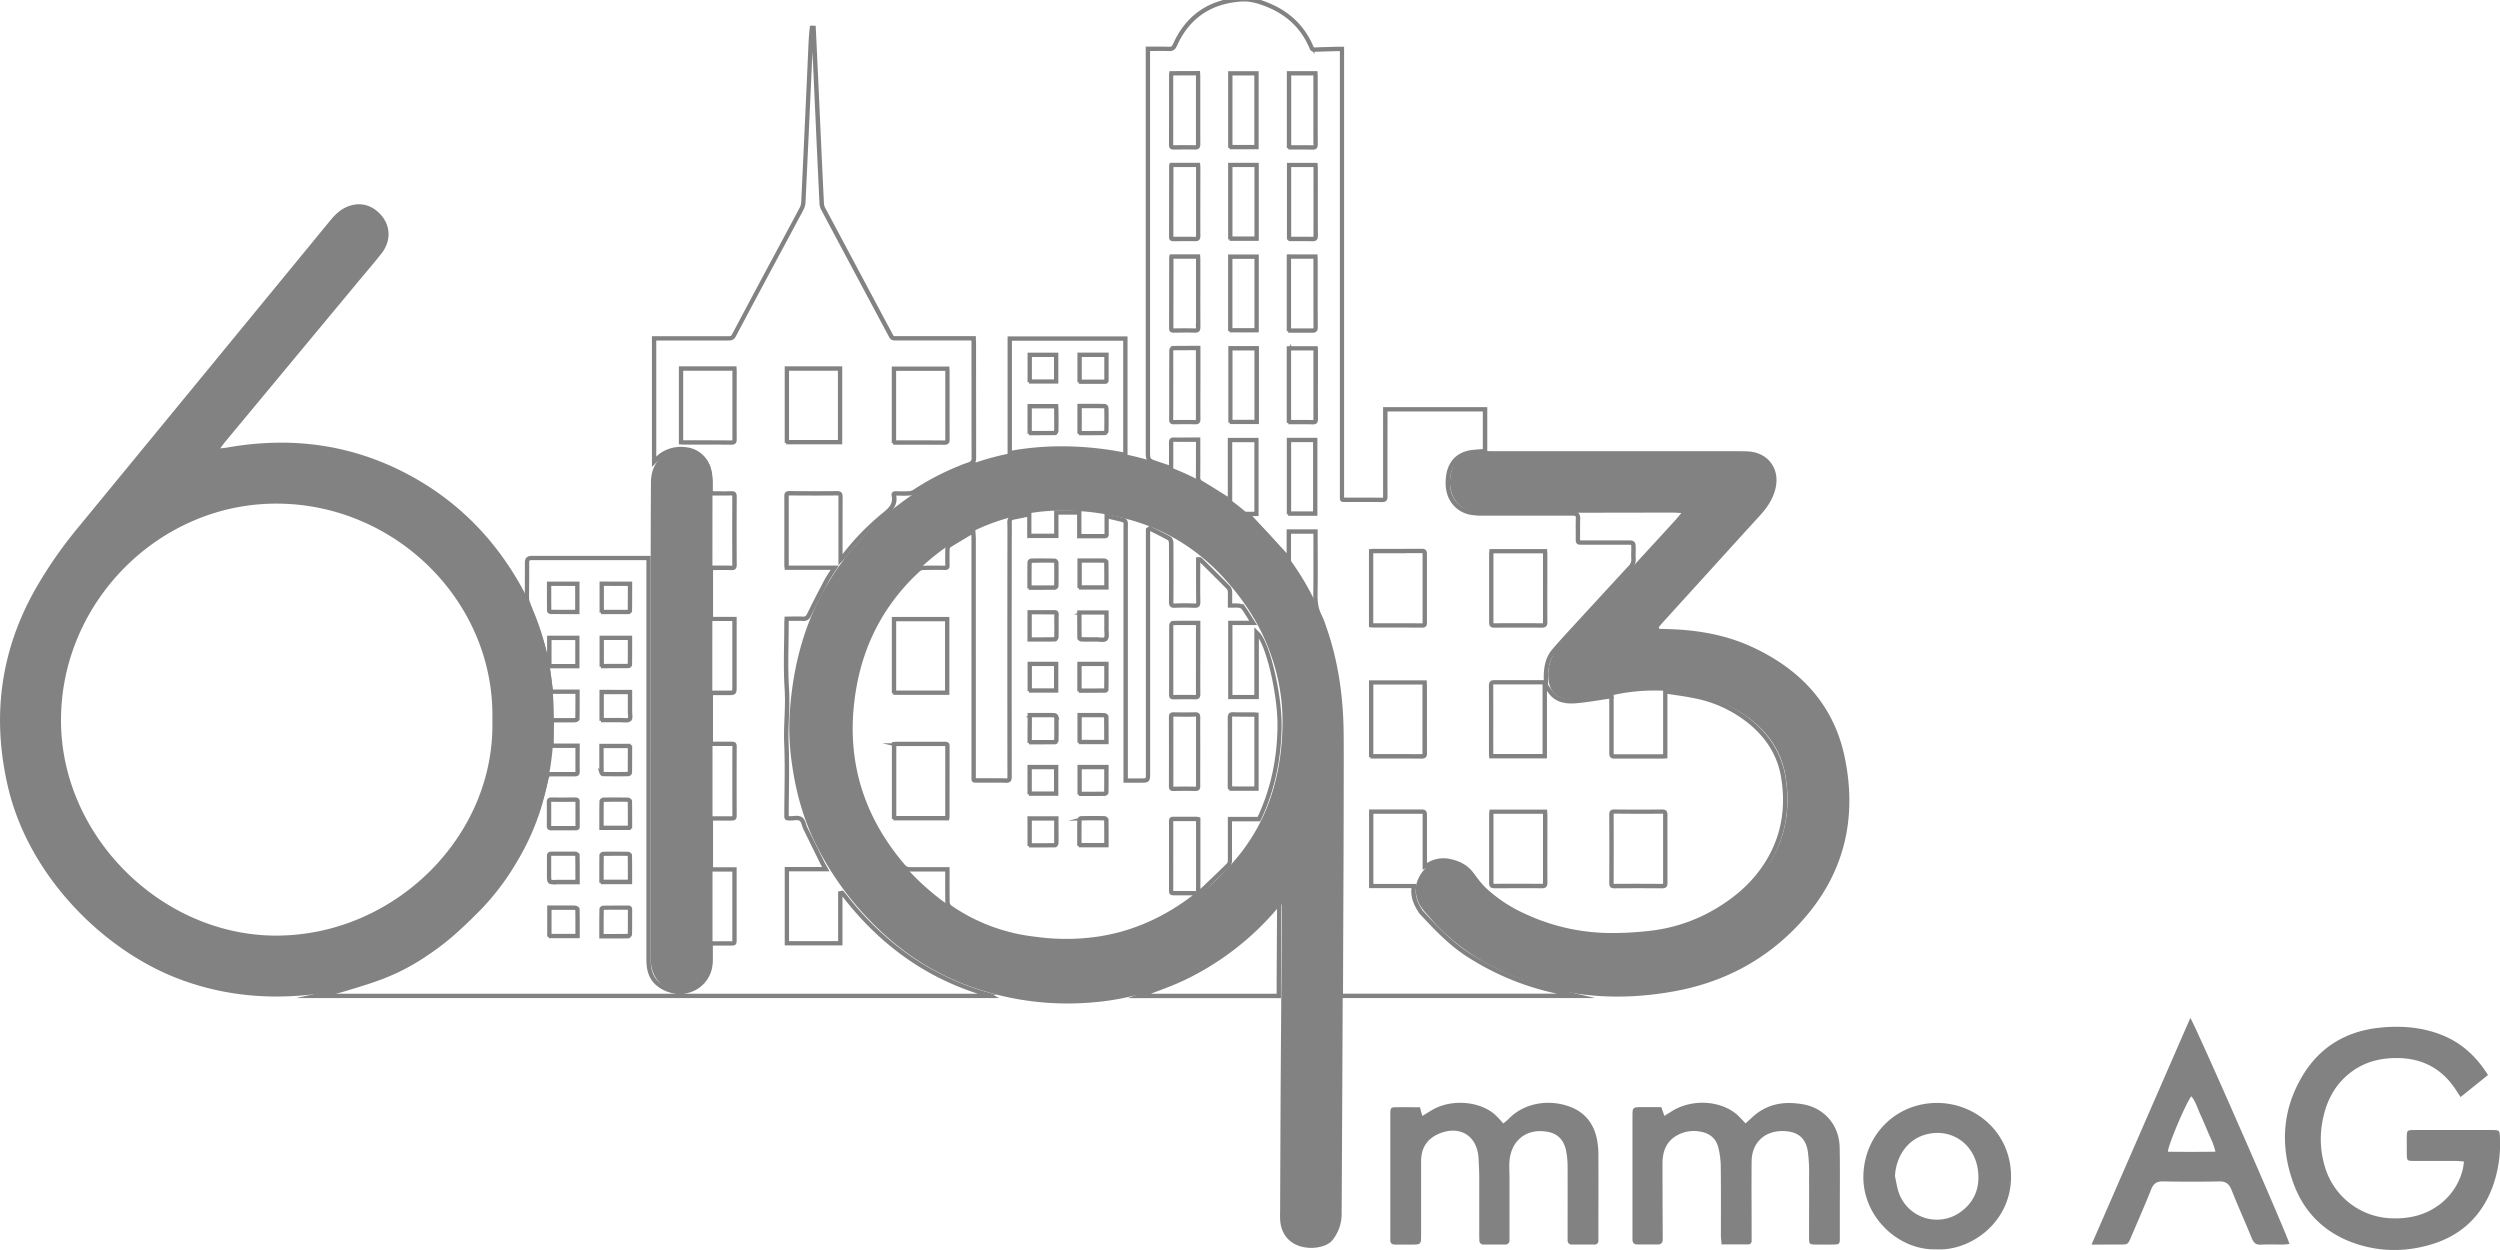 <svg id="Ebene_1" data-name="Ebene 1" xmlns="http://www.w3.org/2000/svg" viewBox="0 0 1731.5 865.72"><defs><style>.cls-1,.cls-2{fill:#828282;}.cls-2{stroke:#828282;stroke-miterlimit:10;stroke-width:2px;}</style></defs><title>Zeichenfläche 1</title><path class="cls-1" d="M886.48,626c-1.33,1.36-2.7,2.67-4,4.09-23.49,26.29-51.86,45.23-85.4,56.2a180.7,180.7,0,0,1-42.53,8.14,198.63,198.63,0,0,1-82.48-11.15A176.42,176.42,0,0,1,614.48,649a211.64,211.64,0,0,1-46.84-59.28c-9.92-18.36-15.79-38.07-18.84-58.67a172.23,172.23,0,0,1-1.93-35.36c2.25-38.18,12.5-73.66,35.29-105,18.28-25.14,41.34-44.72,68.54-59.38a173.53,173.53,0,0,1,65.11-19.61,206.6,206.6,0,0,1,89.62,10.12c29.41,10.16,54.44,27.11,75.28,50.2a185.57,185.57,0,0,1,37.62,62.54,203.43,203.43,0,0,1,10.09,45.73c1.74,15.43,1.94,30.89,1.89,46.39-.12,43.49-.06,87-.22,130.47q-.35,92-.87,183.94a29,29,0,0,1-5.56,16.78c-2.75,4-7.12,5.42-11.6,6.14a26.82,26.82,0,0,1-8-.06c-10.35-1.47-16.93-8.82-17.44-19.32-.13-2.66,0-5.33,0-8q.15-40,.34-80,.39-62,.89-124c0-2.08-.13-4.15-.21-6.22ZM740,651.48c11.22-.4,23.15-1.24,34.85-4.23,32.82-8.39,59.4-26.63,81-52.15,23.27-27.44,32.25-60.12,32.44-95.44a137.52,137.52,0,0,0-8.19-46.54c-6.73-19.13-17.42-35.88-30.81-51-15.78-17.82-34.7-31.06-57.13-39.08a168.72,168.72,0,0,0-47.84-9.23,141,141,0,0,0-49.79,6c-28.49,8.8-51.77,25.62-70.89,48.29-16.85,20-26.84,43.11-31.21,68.78-4.07,23.88-3.11,47.5,4.43,70.59,9.74,29.86,27.69,54.2,52.12,73.56C675.34,641.87,706,650.78,740,651.48Z"/><path class="cls-1" d="M152.5,310.55c2.24-.26,3.48-.34,4.69-.56,42.12-7.47,82.72-2.9,121.12,16.37,37.67,18.9,65.88,47.63,85.42,84.91,12.6,24.05,18.52,49.82,19.64,76.84,1,23.67-1.2,46.95-8.41,69.59-12.73,40-37.25,71.46-70.56,96.4a175,175,0,0,1-79.83,33.56c-34.88,5.23-69.09,2.64-102.23-10.27-51.63-20.12-102.87-71.27-117-133.16C-5.75,496,.35,450.26,25,407.15a300.72,300.72,0,0,1,29.1-41.79q87.11-106,174.19-212.11c3.21-3.91,6.57-7.48,11.26-9.66,8-3.7,16.09-2.52,22.56,3.48,8.39,7.76,9.38,19.1,2.19,28.38-4.69,6.05-9.75,11.82-14.65,17.72l-93.58,112.7C155,307.11,154.09,308.44,152.5,310.55ZM341,498.71c2-81.44-66.74-149.84-149.5-149.9-81.39-.06-149.06,68.06-149.25,149.68C42,578.73,111.45,647.87,191.13,648,273.26,648.05,343.14,579.06,341,498.71Z"/><path class="cls-1" d="M1149.29,435.54c2.6.07,5.2.13,7.8.22,19.31.72,38.13,4,55.8,12.05,33.43,15.28,56.94,39.66,64.67,76.28,9.27,43.95-.81,83.36-32,116.47-23.5,25-52.59,40-86.2,46.05-37.7,6.83-74.66,4.34-110.43-10.18-22.72-9.23-42.75-22.32-58.82-41.14-2.81-3.3-5.87-6.29-7.64-10.36-3.51-8-2-15.37,3.36-21.93s12.38-8.69,20.61-6.84a23.89,23.89,0,0,1,15.07,10c7,10.3,16.62,17.68,27.41,23.56,26.23,14.26,54.39,19.35,84,17.33,14.54-1,28.7-3.7,42.3-9.15a110,110,0,0,0,39.19-26.17c20-20.9,26.84-45.94,22.26-74.15-2.94-18.09-13.07-31.79-28-42.12-13.62-9.45-29-13.92-45.23-16.07a134,134,0,0,0-49.59,2.79,105.32,105.32,0,0,1-16.27,2.56,55.62,55.62,0,0,1-12.89-.54c-6.88-1.06-11.26-5.85-12.1-12.78a28.9,28.9,0,0,1,7.88-24.3c22.9-24.67,45.61-49.51,68.38-74.3q5.93-6.44,11.81-12.91c1.08-1.2,2.08-2.48,3.86-4.61-2.82-.13-4.7-.28-6.58-.28l-92.47.15h-39c-19.29-.29-25.44-16-20.69-30.47,2.47-7.56,8.46-11.42,16.24-12.11,4.46-.4,9-.08,13.48-.08h167c2.83,0,5.67,0,8.49.16,13.47.88,21.67,11.76,18.86,25-1.58,7.4-5.57,13.47-10.58,19q-19.2,21.06-38.34,42.17-14.46,15.9-28.9,31.82c-1.11,1.22-2.13,2.5-3.2,3.75Z"/><path class="cls-1" d="M493.48,498.5v164a34.22,34.22,0,0,1-.49,7c-2.23,10.69-11.51,17.47-22.76,16.8-10.88-.64-18.45-8.32-19.46-19.79-.16-1.82-.1-3.66-.1-5.49V392.14q0-29.24.18-58.47c.1-13.53,9.88-23.15,23.08-23,8.88.13,16.2,5.5,18.37,14.12a49.35,49.35,0,0,1,1.15,11.87q0,57.72-.1,115.44v46.48Z"/><path class="cls-1" d="M1723.19,744.56l-19,15.26c-1.23-1.89-2.21-3.37-3.17-4.86-10.37-16-25.26-22.89-44.12-22.1-10.09.43-19.38,3.1-27.59,9-12.53,9-18.7,21.72-21.09,36.62a65.72,65.72,0,0,0,1.86,29.14,49.81,49.81,0,0,0,46.92,36.2c11.49.32,22.17-2.07,31.64-8.83a43.66,43.66,0,0,0,17.08-25.08c.36-1.8.63-3.63.81-5.46-2.22-.16-4-.38-5.72-.39h-29c-4.62,0-4.8-.21-4.85-4.75,0-4.16-.07-8.33,0-12.49.07-3.7.39-4,4-4.16h55c5.18,0,5.32.28,5.51,5.29a87,87,0,0,1-5.38,34.81c-7.31,19-20.67,32.07-40,38.42-17.71,5.8-35.79,6.22-53.55.5-21-6.77-36.12-20.7-43.84-41.44-9.57-25.71-8.26-51.2,5.93-75,12.24-20.53,31-31.44,54.86-33.6,14.13-1.28,27.92-.18,41.24,5C1704.51,722,1714.91,731.41,1723.19,744.56Z"/><path class="cls-1" d="M983.45,766.89c.61,2.22,1,3.76,1.66,6,2.29-1.39,4.22-2.54,6.12-3.72,13-8.08,33-6.89,44.1,2.73a83.86,83.86,0,0,1,5.85,6.22c1.51-1.28,2.8-2.22,3.9-3.34,11.74-12.1,30.57-13.63,44.51-7.31,9.12,4.13,14.39,11.65,16.4,21.35a55.3,55.3,0,0,1,1.06,10.89c.11,18.66,0,37.32,0,56v3.5a2.55,2.55,0,0,1-2.31,2.77h0a2.35,2.35,0,0,1-.53,0h-15.49c-2.09,0-3-1.2-3-3.19v-4c0-15.65.06-31.31,0-47a56.19,56.19,0,0,0-1.08-10.9c-1.39-6.71-5.1-11.42-12.24-12.89-14.89-3.06-26.31,5.86-27,21.31-.16,3.49.08,7,.08,10.5v43c0,2-1,3.16-3,3.17h-15a2.67,2.67,0,0,1-2.86-2.47h0a2,2,0,0,1,0-.35c-.07-1.32-.1-2.66-.1-4V815.64c0-4.49-.25-9-.49-13.47-.84-15.53-12.89-23-27.3-17-8.49,3.56-12.48,10.1-12.48,19.19v50.47c0,7.17,0,7.17-7,7.17h-11c-2.27,0-3.41-1-3.33-3.31v-88c.18-3.37.46-3.76,3.78-3.82C972.15,766.82,977.63,766.89,983.45,766.89Z"/><path class="cls-1" d="M1209,778.05c1.57-1.44,2.91-2.64,4.22-3.87,8.81-8.37,19.37-11.27,31.25-9.93a51.3,51.3,0,0,1,6.4,1c13.74,3.4,23,14.81,23.28,29.46.3,14,.11,28,.12,42v21c0,3.87-.42,4.2-4.37,4.27-4.17.07-8.34.06-12.5,0s-4.43-.34-4.44-4.68c0-14.33.06-28.65,0-43a108.66,108.66,0,0,0-.87-16.91c-1.79-11.22-9.42-14.14-18.16-14-12.4.2-20.63,8.55-20.75,20.93-.16,16.82,0,33.65,0,50.47v4.5a2.35,2.35,0,0,1-2.08,2.59h-.36c-6,0-11.92,0-18.37,0-.19-2.43-.47-4.35-.48-6.27,0-16,.1-32-.09-48a56.39,56.39,0,0,0-1.69-12.8c-1.55-6.21-5.8-9.79-12.2-11a23.72,23.72,0,0,0-15.53,2.1c-8.34,4.21-11,11.59-10.93,20.33q0,22.74.14,45.48v6.49c0,2.43-.93,3.75-3.52,3.72h-14c-2.25,0-3.38-1.1-3.42-3.35v-85c0-6.78,0-6.78,7-6.78h13l2.09,6.08c1.83-1.15,3.33-2.06,4.79-3,13.7-8.85,33.57-8,45.42,2C1204.9,773.7,1206.76,775.81,1209,778.05Z"/><path class="cls-1" d="M1448.59,862,1517,705.08c2.88,3.44,67.78,151.53,68.65,156.43a34.21,34.21,0,0,1-3.78.46c-5.33,0-10.67-.17-16,.08-3.44.16-5-1.3-6.25-4.35-4.58-11.26-9.6-22.34-14.1-33.63-1.66-4.17-3.91-5.91-8.52-5.82-13,.28-26,.24-39,0-4.34-.07-6.54,1.54-8.13,5.57-4.35,11-9.16,21.8-13.77,32.69-2.31,5.43-2.29,5.45-8,5.46Zm85.8-64.32c-1.15-5.43-3.44-9.48-5.2-13.7s-3.48-8.29-5.36-12.37-3.06-8.6-6.12-12.34c-3.71,4.62-16.15,33.93-16.2,38.4,10.7.16,21.4.13,32.88,0Z"/><path class="cls-1" d="M1341.16,865.29c-26.69.82-51.13-22.87-50.59-50.85.54-28.5,22.76-50.79,51.52-50.55,26.09.21,50.74,20.38,50.77,51C1392.89,846.93,1364.46,866.65,1341.16,865.29Zm-28.69-50.58c.93,4,1.43,8.2,2.88,12a27.93,27.93,0,0,0,36,16.23,27.54,27.54,0,0,0,5.41-2.75c11-7.29,15-18.09,13-30.81-3-18.41-20-28.93-37.54-23.13-11.68,3.87-19.12,15.19-19.76,28.46Z"/><g id="_7yniCv.tif" data-name=" 7yniCv.tif"><path class="cls-2" d="M861.65,0c5.82,0,11.52,1.91,17,4.19,13.7,5.74,23.6,15.33,29.34,29.08a2.33,2.33,0,0,0,2.21,1.62h.47c5.16-.19,10.32-.33,15.49-.48H929V342.27c0,4-.28,4.41,1.81,4.41h16.85c3.15,0,6.3,0,9.45.08,2.38,0,2.89-.76,2.88-3-.08-18.83,0-37.67,0-56.5V284H1028v28a98.8,98.8,0,0,0-9.87.86c-10.26,1.93-15,9.21-15.75,18.45-.57,6.55.49,12.73,5,17.94a19.37,19.37,0,0,0,11.73,6.37,43.5,43.5,0,0,0,6.84.53h63.35c2.35,0,3.22.52,3.12,3-.19,4.91,0,9.83-.08,14.75,0,1.85.6,2.4,2.41,2.4h32.75c3.32,0,3.33,0,3.33,3.44,0,2.42-.17,4.85,0,7.25a7,7,0,0,1-2.09,5.59q-6,6.53-12,13L1086.93,438c-3.81,4.15-7.62,8.31-11.24,12.63-3.94,4.71-5.22,10.43-5.47,16.43-.06,1.56,0,3.13,0,5h-35c-2.2,0-3,.47-3,2.86.1,15.58,0,31.17.06,46.75,0,.82.09,1.63.14,2.62h38v-48.9c1.77,2.29,3.19,4.85,5.26,6.68,3.64,3.2,8.1,4.16,12.62,4.16,1.13,0,2.26-.06,3.38-.16,7.74-.65,15.41-2.09,23.11-3.18h0a3.48,3.48,0,0,1,.79.09v38.61c0,2.13.55,2.82,2.66,2.82h33.14c.73,0,1.46-.08,2.47-.14V479.39c7,1.12,13.62,1.94,20.16,3.29a86.81,86.81,0,0,1,35.5,15.88c13.41,10.17,22.43,23.28,25.12,40,3.55,22-.13,42.74-12.78,61.5-8.59,12.75-20,22.45-33.11,30.21a114.32,114.32,0,0,1-46.53,15.47,223.07,223.07,0,0,1-25.58,1.47c-1.51,0-3,0-4.51-.05A142.53,142.53,0,0,1,1056.23,634a101.4,101.4,0,0,1-27.84-18.31c-3.46-3.27-6.26-7.26-9.17-11.06-3.8-5-9-7.36-14.87-8.68a20.63,20.63,0,0,0-14.43,2c-.72.38-1.46.7-2.61,1.25V564.31c0-2-.59-2.67-2.58-2.67H949.21v52.49h29.5c-1,6.37,1.11,11.63,4.3,16.6a8.5,8.5,0,0,0,.79,1.25c10.22,11,20.54,22,33.35,30.09a184,184,0,0,0,60.94,25.06c3,.64,6,1.4,9.08,2.1h-158c.18-59.58.55-119.16.45-178.74,0-26.19-3.45-52-12.33-76.86a49.21,49.21,0,0,0-2.62-6.74c-2.65-4.93-3.22-10.12-3.12-15.64.22-13.49.07-27,.07-40.5v-3.12h-19.5v18.06l-27-29.27h5.56V304.27h-19.3v41.54L849,344.34c-5.51-3.44-11-6.95-16.55-10.26a3.64,3.64,0,0,1-2.16-3.66c.11-7.75.05-15.5.05-23.25V304H823c-2.17,0-4.34.06-6.5.06-1.09,0-2.17,0-3.25-.06h-.36c-1.85,0-2.31.84-2.27,2.73.12,5.49,0,11,0,16.87l-9.09-3.07c-6-2-6-2-6-8.38V34.33c2.85,0,5.62-.06,8.35-.06,1.85,0,3.69,0,5.52.12h.51c2.3,0,3.38-.92,4.41-3.2C823.14,11.52,838.74,1.4,860,.05h1.65M812.77,102.59h.1c2.87,0,5.74-.07,8.61-.07q3.06,0,6.12.07h.28c2,0,2.49-.89,2.48-2.91-.08-15.65,0-31.31-.05-47,0-.8-.08-1.6-.13-2.49l-19.32.07c-.08.69-.17,1.09-.17,1.49q0,24.36-.05,48.71c0,1.65.64,2.12,2.13,2.12m79.5,0h9.6c2.37,0,4.72,0,7.07.08h.27c2,0,2.51-.79,2.49-2.85-.08-15.66,0-31.31-.05-47,0-.81-.07-1.61-.11-2.53H892.27v52.3m-40.66-.18h19.14V50.3H851.61v52.09m-38.83,63.67h.08c3.27,0,6.55-.06,9.82-.06,1.64,0,3.28,0,4.91.06h.27c2,0,2.53-.78,2.52-2.85-.08-15.73,0-31.45,0-47.18,0-.72-.1-1.44-.16-2.27H811a5.68,5.68,0,0,0-.27,1q0,24.72-.06,49.43c0,1.62.81,1.88,2.11,1.88m79.56-.06h9.31c2.38,0,4.75,0,7.13.08h.3c2,0,2.7-.62,2.7-2.89-.1-15.64,0-31.29-.06-46.94,0-.8-.08-1.6-.13-2.46H892.34V166m-40.74-.17h19.23V113.76H851.6v52.07m40.6,63.62H909c2,0,2.7-.6,2.7-2.87-.1-15.56-.05-31.12-.06-46.68,0-.88-.08-1.76-.12-2.7H892.2v52.21m-79.39,0c2.85,0,5.71-.08,8.56-.08,2,0,4,0,5.93.08h.36c2.08,0,2.78-.71,2.76-3-.11-15.59,0-31.17-.06-46.75,0-.8-.08-1.61-.13-2.49H811a5.82,5.82,0,0,0-.24,1q0,24.62-.06,49.24c0,1.57.66,2,2.11,2m38.77-.17h19.25v-52H851.58v52m-38.8,63.64H813c2.63-.05,5.27-.08,7.9-.08,2.28,0,4.57,0,6.85.08H828c1.92,0,2.45-.74,2.43-2.71-.1-9.66,0-19.33,0-29V240.52c-6.29,0-12.27,0-18.25.09-.48,0-1.34,1.31-1.34,2-.08,16,0,32-.09,48,0,1.69.54,2.27,2.14,2.27m38.85-.18h19.2v-52h-19.2v52m40.58.15h9.57c2.42,0,4.81,0,7.2.09h.26c2.07,0,2.49-.81,2.48-2.85-.08-15.56,0-31.12,0-46.68,0-.88-.08-1.77-.12-2.65H892.19v52.12m0,63.34h19.24v-52H892.24v52m79.93,24.91H951.41c-.72,0-1.44.09-2.27.15v52.18a11.39,11.39,0,0,0,1.29.17c11.58,0,23.15,0,34.72.06,2.19,0,2.14-1.22,2.14-2.74,0-15.73,0-31.47,0-47.2,0-2.06-.61-2.67-2.59-2.67H972.14M1035,433.73h.12q8.82-.06,17.63-.07,7.55,0,15.08.07c2.4,0,2.9-.81,2.88-3-.07-15.56,0-31.12,0-46.69,0-.89-.1-1.78-.16-2.77h-38c-.07.94-.18,1.68-.18,2.41v47.44c0,2.12.75,2.6,2.64,2.6m-85.84,90.65h17.77c5.86,0,11.67,0,17.5.07,2.34,0,2.93-.69,2.91-3-.09-15.58,0-31.15-.05-46.73,0-.8-.08-1.61-.12-2.51h-38v52.18m186.31,37.35q-8.67,0-17.32-.08c-1.92,0-2.61.47-2.6,2.49q.11,23.75,0,47.48c0,1.85.42,2.63,2.41,2.63h.08q8.31-.06,16.62-.06t16.62.06c2.18,0,2.61-.81,2.59-2.77V588c0-7.79-.07-15.66,0-23.49,0-2.09-.45-2.86-2.62-2.86h-.13q-7.85.08-15.68.08M1035,614.21h.08q9.17,0,18.33-.06,7.2,0,14.41.06c2.34,0,2.94-.72,2.93-3-.09-15.58,0-31.16,0-46.75,0-.88-.11-1.77-.16-2.74h-38c-.08.82-.21,1.54-.21,2.27v47.75c0,2.08.86,2.43,2.61,2.43M861.65-1c-.57,0-1.15,0-1.71.05-22.07,1.4-37.72,12.08-46.53,31.74-.92,2-1.7,2.61-3.5,2.61h-.46c-1.64-.08-3.41-.12-5.57-.12h-9.35V312.14c0,6.84.25,7.18,6.68,9.33l9.09,3.07,1.32.44v-7.23c0-3.81,0-7.4,0-11.05a2.37,2.37,0,0,1,.25-1.48,1.54,1.54,0,0,1,1-.23h.31c1,0,2.07.06,3.3.06h12.84v8.24c0,5.61,0,11.42-.06,17.13A4.65,4.65,0,0,0,832,335c4.09,2.44,8.22,5,12.22,7.55l4.26,2.67,2.44,1.48,1.52.91V305.27h17.34v50.17h-6.84l1.54,1.68,26.95,29.27,1.74,1.88V368.65h17.5v13.81c0,9.44.07,19.2-.09,28.79-.08,4.55.21,10.5,3.24,16.13a49.68,49.68,0,0,1,2.54,6.56c8.28,23.16,12.29,48.2,12.29,76.57.07,42.43-.1,85.56-.26,127.28q-.1,25.73-.19,51.46v1h167.91l-8.69-2c-1.22-.27-2.42-.56-3.62-.84-1.8-.43-3.65-.87-5.47-1.26a182.35,182.35,0,0,1-60.61-24.92c-12.93-8.17-23.66-19.71-33.12-29.89a8,8,0,0,1-.67-1.07h0c-3.69-5.76-5-10.66-4.15-15.9l.18-1.16H950.21V562.64h34.52c1.36,0,1.58.11,1.58,1.67v36.48l1.43-.69,1.09-.51c.6-.28,1.07-.5,1.56-.76a19.62,19.62,0,0,1,9.39-2.39,19.34,19.34,0,0,1,4.35.49c6.66,1.49,11.06,4.05,14.29,8.31.51.66,1,1.32,1.51,2a72.49,72.49,0,0,0,7.77,9.19,102.48,102.48,0,0,0,28.13,18.49,142.41,142.41,0,0,0,56.29,13.25c1.51,0,3,.05,4.54.05a225.12,225.12,0,0,0,25.69-1.48,116.12,116.12,0,0,0,46.93-15.6c14.41-8.53,25.34-18.51,33.43-30.51,12.3-18.25,16.66-39.18,12.94-62.22-2.59-16.09-11.17-29.77-25.51-40.64a88.15,88.15,0,0,0-35.91-16.06c-4.53-.94-9-1.61-13.8-2.32-2.08-.31-4.23-.63-6.39-1l-1.16-.18v45.12h0c-.54,0-1,.07-1.46.07h-33.13c-1.45,0-1.66-.11-1.66-1.82v-39.4l-.77-.18a4.21,4.21,0,0,0-1-.12h-.14c-2.37.34-4.77.71-7.1,1.07-5.22.81-10.62,1.66-15.95,2.1-1.19.11-2.26.16-3.3.16-5.06,0-9-1.28-12-3.91a23.43,23.43,0,0,1-3.49-4.27c-.52-.75-1.06-1.53-1.64-2.27l-1.33-1.72h1.31v-6c.29-6.87,2-11.9,5.24-15.83,3.7-4.41,7.69-8.76,11.21-12.59l29.86-32.42c4-4.29,8-8.66,12-13a8,8,0,0,0,2.37-6.37,41.29,41.29,0,0,1,0-4.72V379.7c0-4-.45-4.44-4.33-4.44h-32.76c-1.32,0-1.45-.13-1.45-1.4v-6.14c0-2.81,0-5.72.07-8.57a4.1,4.1,0,0,0-.83-3.08,4.41,4.41,0,0,0-3.29-1H1026a42.67,42.67,0,0,1-6.68-.52,18.42,18.42,0,0,1-11.14-6c-3.87-4.48-5.38-9.94-4.75-17.19.55-6.84,3.59-15.42,14.93-17.56,3.18-.43,6.47-.72,9.73-.84h1V283H958.93v60.72c0,.93-.09,1.48-.3,1.69a2.55,2.55,0,0,1-1.58.31c-2.72-.05-5.64-.07-9.45-.07H930.74a4.69,4.69,0,0,1-.75,0,13.24,13.24,0,0,1-.07-2.09V33.36h-3.79l-2.55.07c-4.25.13-8.65.25-13,.41h-.43a1.31,1.31,0,0,1-1.26-.92h0C903.15,19.13,893.1,9.17,879,3.27,874,1.16,868-1,861.65-1ZM811.73,51.27l17.51-.07c0,.52.07,1,.07,1.49v47c0,.89-.09,1.43-.3,1.63a1.82,1.82,0,0,1-1.18.27h-.24c-1.89,0-3.9-.07-6.16-.07-2.65,0-5.34,0-7.94.06h-.77c-1,0-1.13-.07-1.13-1.12,0-16.19,0-32.57,0-48.71v-.49Zm81.54,0h17.32c0,.53.06,1,.06,1.53v47a2.58,2.58,0,0,1-.28,1.59,1.89,1.89,0,0,1-1.21.25H909c-2.07-.06-4.33-.08-7.1-.08h-8.6V51.27Zm-40.66,0h17.14v50.09H852.61V51.27Zm-40.88,63.54v-.09H829.3c0,.45.08.87.08,1.27v47.19a2.63,2.63,0,0,1-.29,1.58,2,2,0,0,1-1.23.26h-.24c-1.48,0-3.09-.06-4.94-.06h-9.9c-1.11,0-1.11-.12-1.11-.88,0-16.38.06-33,.06-49.34Zm81.61-.08h17.31c0,.51.07,1,.07,1.46v46.95c0,1.81-.35,1.88-1.7,1.88h-.27c-2.09-.05-4.37-.08-7.16-.08h-8.31V114.76Zm-40.74,0h17.23v50.06H852.6V114.73Zm40.6,63.48h17.4c0,.58.07,1.13.07,1.67v13.34c0,10.93,0,22.23.06,33.35,0,1.79-.35,1.86-1.7,1.86H893.2V178.21Zm-81.43,0h17.52c0,.52.07,1,.07,1.49v46.76a2.62,2.62,0,0,1-.34,1.69,2.21,2.21,0,0,1-1.42.31h-.33c-1.81-.05-3.76-.08-6-.08-2.46,0-5,0-7.38.07H812.8c-1,0-1.1-.13-1.1-1,0-16.32.06-32.86.06-49.16v-.08Zm40.81.06h17.25v50H852.58v-50Zm-40.3,63.38c5.6-.09,11.18-.09,17-.09v29.32c0,6.34,0,12.89,0,19.34a2.32,2.32,0,0,1-.27,1.46,1.82,1.82,0,0,1-1.16.24h-.2c-2.19-.05-4.44-.08-6.88-.08s-5,0-7.92.08h-.15c-1,0-1.14,0-1.14-1.27.05-8.24.05-16.62.05-24.73V242.65a2.4,2.4,0,0,1,.55-1Zm40.35.09h17.2v50h-17.2Zm40.56,0H910.6c0,.57.07,1.11.07,1.65v46.69c0,.32,0,1.31-.28,1.59-.11.12-.41.25-1.2.25H909c-2.1-.06-4.4-.09-7.23-.09h-8.56V241.71Zm0,63.46h17.24v50H893.24v-50Zm78.93,76.91h12.56c1.37,0,1.59.11,1.59,1.67v47.3a3.8,3.8,0,0,1-.14,1.38c-.12.23-.68.26-1,.26-11.55-.06-23.31-.06-34.68-.06h-.33v-50.4c.44,0,.87-.07,1.27-.07h20.76Zm61.3.12h36.16c0,.62.09,1.2.09,1.77v46.69c0,.93-.09,1.46-.3,1.68a2.49,2.49,0,0,1-1.58.32c-4.78-.05-9.71-.07-15.08-.07s-11,0-17.64.07H1035c-1.41,0-1.64-.11-1.64-1.6v-47.4a7.59,7.59,0,0,1,.09-1.38h0ZM1045.79,473h23.58v50.23h-36.06v-.1c0-.55-.07-1-.07-1.52V474.87c0-1.68.19-1.85,2-1.85h10.59Zm-95.66.11h36c0,.52.06,1,.06,1.49v46.74a2.72,2.72,0,0,1-.3,1.68,2.65,2.65,0,0,1-1.61.31c-5,0-10.43-.07-17.5-.07H950.17V473.2Zm185.3,89.53c5.42,0,10.7,0,15.69-.08h.12c1.42,0,1.62.11,1.62,1.86,0,5.22,0,10.53,0,15.66v31.31c0,.83-.07,1.32-.26,1.5s-.45.27-1.33.27c-5.5,0-11.1-.06-16.62-.06s-11.11,0-16.63.06h0c-1.23,0-1.41-.1-1.41-1.63.07-15.74.07-31.72,0-47.48,0-.88.14-1.16.23-1.25a2.32,2.32,0,0,1,1.37-.24c6.18,0,11.85.08,17.32.08Zm-102,0h36.17v.14c0,.56.08,1.09.08,1.6v46.76a2.63,2.63,0,0,1-.32,1.67,2.58,2.58,0,0,1-1.61.32c-4.47,0-9.19-.06-14.41-.06-6.39,0-12.85,0-18.34.06h0c-1.46,0-1.61-.13-1.61-1.43V564a10.86,10.86,0,0,1,.1-1.27Z"/><path class="cls-2" d="M562.9,18.87q.57,11.73,1.12,23.46,1.17,25.33,2.3,50.67,1.09,23.84,2.24,47.67a9.76,9.76,0,0,0,1,4Q593.1,188.91,616.7,233c.82,1.53,1.81,1.82,3.36,1.82H673.7c.06,1.23.15,2.21.15,3.18q0,39.62.06,79.24c0,2.23-.76,3.16-2.8,3.89a179.43,179.43,0,0,0-38.08,19,7.74,7.74,0,0,1-3.69,1.07c-1.28.07-2.56.09-3.85.09-1.63,0-3.27,0-4.9-.09-1.41,0-2.4.34-2.06,1.93,1.22,5.8-1.85,9.14-6.09,12.56a170.66,170.66,0,0,0-28.06,28.73c-.38.49-.86.92-1.82,1.94v-3.25q0-19.5.05-39c0-2.3-.65-3-3-3q-7.62.09-15.22.08-8.76,0-17.53-.08c-1.85,0-2.66.4-2.65,2.48.07,15.91,0,31.83,0,47.74,0,.73.14,1.45.23,2.35h32.75c-2,3.1-3.89,5.78-5.42,8.68-4.09,7.71-8.09,15.48-11.94,23.32-.82,1.67-1.65,2.36-3.39,2.36h-.33c-1.27-.06-2.55-.08-3.83-.08-2.57,0-5.19.08-7.92.08-.06,1.23-.16,2.28-.16,3.33,0,15.25-.77,30.55.23,45.73.84,12.7-.86,25.25-.3,37.91.71,16.29.1,32.64.07,49,0,3.27,0,3.25,3.23,3.28,1.36,0,2.9-.24,4.27-.24a4.67,4.67,0,0,1,2.73.64c1.62,1.14,1.92,4.24,3,6.4q6,12.23,12,24.4c.44.88,1,1.72,1.71,3H544.5v52.29h38V619l.56-.12c.51.61,1.06,1.19,1.55,1.82,25.7,33.13,58.07,56.64,98.62,68.33l.44.22H223.21c4.47-1,9-1.76,13.41-3.07,9.29-2.79,18.64-5.52,27.71-8.93a148.24,148.24,0,0,0,30.65-16,181.1,181.1,0,0,0,17.19-12.88c7.08-6.15,13.88-12.66,20.42-19.37a171.38,171.38,0,0,0,24-31.69,169.87,169.87,0,0,0,16.78-36.65c2.24-7.15,4-14.47,5.66-21.79.41-1.8,1.05-2.16,2.57-2.16h16.45c1.81,0,2.52-.46,2.48-2.38-.1-6,0-12,0-18.35h-18V499.33H395.9a26.58,26.58,0,0,0,2.82-.1c.62-.05,1.67-.78,1.68-1.22.11-6.39.08-12.79.08-19.45H382.05c-.75-5.64-1.47-11-2.23-16.68h20.52v-20.6H379.91v18.13h-.42c-1.24-4.86-2.2-9.81-3.77-14.56-3-9.16-6.4-18.2-9.59-27.3a10.4,10.4,0,0,1-.71-3.35c0-8.16.18-16.33.1-24.49,0-2.28.77-2.76,2.88-2.76h80.29V664.61c0,6.77,1.48,13.06,6.91,17.38a24.45,24.45,0,0,0,10.12,4.85,26.52,26.52,0,0,0,5.18.51,21.4,21.4,0,0,0,21.7-21.1V666c.07-3.9,0-7.81,0-12.09h13.13c3.47,0,3.47,0,3.47-3.54V601.69H492.85V567.33H506.8c1.84,0,2.45-.49,2.45-2.38q-.11-24,0-48c0-1.75-.6-2.25-2.19-2.25H492.81V480.45h10.91c5.5,0,5.5,0,5.5-5.51V428.23H492.86v-34.4c2.68,0,5.36-.05,8.05-.05,1.86,0,3.72,0,5.58.1h.34c2,0,2.44-.8,2.43-2.84q-.13-23.51,0-47c0-2.09-.53-2.82-2.48-2.82h-.33c-1.49,0-3,.07-4.5.07-3,0-6.11-.07-9.34-.07,0-2.79.06-5.34,0-7.89-.13-5-.88-9.91-3.8-14.19a18.6,18.6,0,0,0-13.73-8.4,24.41,24.41,0,0,0-17.4,4.11,47.37,47.37,0,0,0-4.15,3.73V234.83h51.12c2,0,3.12-.46,4.1-2.31q16.66-31.46,33.52-62.79c4.48-8.37,9-16.71,13.42-25.11a11.29,11.29,0,0,0,1.21-4.48q2.57-54.18,5-108.35c.2-4.31.43-8.61,1-12.92M544.49,306.73h37.84v-52H544.49v52m-71,.21H490c5.5,0,11,0,16.5.07,2.27,0,2.76-.73,2.75-2.86-.09-15.58,0-31.15,0-46.73,0-.88-.09-1.76-.13-2.68H471.19V306.8c.87.05,1.6.14,2.33.14m145.13.06H637.2c5.61,0,11.18,0,16.75.07,2.24,0,2.79-.66,2.78-2.83-.09-15.66,0-31.32-.05-47,0-.8-.08-1.6-.12-2.38H618.65V307M416.26,424.34h19.13c.49,0,1.38-.8,1.38-1.23.09-6.38.07-12.77.07-19.28l-20.58-.05v20.56m-22.35,0h6.45V403.81H379.8c0,6.52,0,12.9.06,19.27,0,.43.9,1.2,1.38,1.21,4.21,0,8.41.06,12.67.06m22.35,37.47c6.5,0,12.82,0,19.13-.06a1.9,1.9,0,0,0,1.39-1.23c.09-6.38.06-12.77.06-19.28H416.26v20.57m-.05,37.42h13.48c1.12,0,2.41.14,3.6.14a4.66,4.66,0,0,0,3.06-.76c1.16-1,.47-4.2.49-6.42.05-4.46,0-8.92,0-13.42H416.19v20.46m20.62,16.9H416.07c0,6.46,0,12.77.07,19.07a2.06,2.06,0,0,0,1.45,1.4c3,0,5.89.08,8.84.08s5.9,0,8.85-.08a2.06,2.06,0,0,0,1.48-1.39c.1-6.3.07-12.6.07-19.08h0m-47.07,37.22q-4,0-7.9-.05c-1.66,0-2.17.63-2.15,2.21.06,5.49.05,11,0,16.46,0,1.42.38,2.12,2,2.12h17c1.42,0,1.89-.57,1.86-1.93-.09-2.84-.05-5.66-.05-8.49s-.07-5.49,0-8.23c.06-1.63-.59-2.14-2.11-2.14h-.09c-2.85,0-5.71.05-8.56.05m47.09,20.52c0-6.49,0-12.8-.08-19.1,0-.49-1.12-1.36-1.73-1.38q-4.31-.07-8.61-.07c-2.86,0-5.73,0-8.59.07-.59,0-1.66.92-1.67,1.43-.12,6.3-.08,12.6-.08,19h20.76m-51,37.63h14.7c0-6.69,0-13.07-.1-19.45,0-.44-1.39-1.19-2.14-1.2-2.23,0-4.45,0-6.68,0h-9.54c-1.75,0-2.34.58-2.3,2.3.08,4.16,0,8.31,0,12.47,0,6,0,6,6,6m30.29-.18h20.75c0-6.51,0-12.81-.08-19.1,0-.49-1.13-1.37-1.74-1.38-2.86,0-5.73-.08-8.6-.07s-5.74,0-8.6.07c-.58,0-1.65.77-1.65,1.2-.11,6.37-.08,12.75-.08,19.29m8.47,37.58c3.6,0,7.12,0,10.64-.09.56,0,1.56-1.15,1.57-1.78.13-5.65.05-11.31.09-17,0-1.3-.39-1.94-1.68-1.94H435c-5.74,0-11.47,0-17.21.08-.57,0-1.62.79-1.62,1.23-.13,6.41-.1,12.79-.1,19.49h8.49M380,648.78h20.52c0-6.51.05-12.83-.08-19.14,0-.5-1.26-1.38-2-1.41-1.52-.08-3.05-.1-4.58-.1H380v20.62m181.91-630c-.58,4.35-.81,8.63-1,13-1.61,36-3.29,72.4-5,108.35a10.21,10.21,0,0,1-1.1,4.08c-3.1,5.88-6.3,11.84-9.4,17.61l-4,7.48c-11.19,20.79-22.47,41.91-33.52,62.79-.74,1.4-1.43,1.78-3.22,1.78H452.53V321l1.71-1.73a47.44,47.44,0,0,1,4-3.63,23.18,23.18,0,0,1,13.3-4.16,23.62,23.62,0,0,1,3.36.24,17.55,17.55,0,0,1,13,7.95c3,4.44,3.54,9.64,3.64,13.68v8.86h10.34c1.73,0,3.17,0,4.54-.07h.29c1.2,0,1.48.07,1.48,1.82-.09,15.59-.09,31.4,0,47a2.71,2.71,0,0,1-.28,1.58,1.78,1.78,0,0,1-1.15.25h-.3c-1.66-.06-3.45-.1-5.62-.1h-9v36.4H508.2V474.8c0,2.16,0,3.72-.4,4.11s-1.95.4-4.1.4H491.81V515.7h15.25c1,0,1.19,0,1.19,1.25-.07,15.92-.07,32.08,0,48,0,1.28-.11,1.38-1.45,1.38H491.85v36.36H508.2v47.68a8.79,8.79,0,0,1-.15,2.4,8.58,8.58,0,0,1-2.32.14H491.6V666a20.42,20.42,0,0,1-20.47,20.37h-.23a27.07,27.07,0,0,1-5-.49,23.48,23.48,0,0,1-9.68-4.65c-4.46-3.55-6.54-8.82-6.54-16.6V386H368.4c-2.33,0-3.88.64-3.88,3.76.05,4.82,0,9.72,0,14.46,0,3.29-.06,6.69-.06,10a11.61,11.61,0,0,0,.78,3.72c1.08,3.09,2.22,6.26,3.32,9.32,2.11,5.86,4.28,11.92,6.25,17.92,1.06,3.22,1.86,6.6,2.63,9.88.36,1.51.73,3.08,1.12,4.62l.19.75H381V442.31h18.43v18.6h-20.7l.15,1.13.62,4.65c.54,4,1.07,7.95,1.61,12l.11.87h18.31v2.52c0,5.42,0,10.54-.08,15.71a1.88,1.88,0,0,1-.76.44c-.8.07-1.64.1-2.74.1H381.53V517h18v5.32c0,4.14,0,8.06,0,12,0,.82-.13,1.06-.2,1.13a2.2,2.2,0,0,1-1.28.23H381.6c-2.09,0-3.05.79-3.54,2.94-1.59,7-3.37,14.44-5.64,21.71a169.5,169.5,0,0,1-16.68,36.43,170.75,170.75,0,0,1-23.87,31.52c-6.86,7-13.71,13.53-20.36,19.31a183.56,183.56,0,0,1-17.08,12.8A148,148,0,0,1,264,676.32c-8.19,3.08-16.76,5.64-25.05,8.13l-2.59.77c-3,.9-6.17,1.55-9.22,2.18-1.35.28-2.75.57-4.12.87l-8.83,2H687.91l-3.79-1.89-.44-.22h-.17a183.33,183.33,0,0,1-54.58-26,202.83,202.83,0,0,1-43.53-42c-.32-.41-.65-.8-1-1.17-.2-.22-.4-.45-.59-.68l-.39-.46-.59.12-.56.12-.79.17v34.58h-36V602.48h27.34L572,601c-.31-.57-.59-1-.85-1.49s-.6-1-.84-1.48q-6-12.16-12-24.39a17.47,17.47,0,0,1-.9-2.41c-.55-1.69-1.11-3.44-2.42-4.37a5.84,5.84,0,0,0-3.31-.82c-.73,0-1.49.07-2.23.13s-1.41.11-2,.11h0a8.54,8.54,0,0,1-2.08-.14,10.24,10.24,0,0,1-.1-2.14c0-5,.07-10.07.14-15,.14-11.18.28-22.73-.21-34.07-.26-5.92,0-11.94.21-17.75A188.85,188.85,0,0,0,545.5,477c-.7-10.53-.53-21.33-.37-31.77.07-4.55.14-9.26.14-13.89a16.4,16.4,0,0,1,.09-2.07V429h7c1.44,0,2.64,0,3.78.08h.38c2.37,0,3.43-1.17,4.29-2.92,3.61-7.35,7.51-15,11.92-23.29,1.13-2.14,2.48-4.19,3.91-6.36l1.47-2.25,1-1.54h-33.7a10.26,10.26,0,0,1-.12-1.35V343.63c0-.85.15-1.14.24-1.23.25-.25,1.12-.25,1.41-.25,6.46.05,12.19.08,17.53.08s10.38,0,15.23-.08c1.77,0,2,.22,2,2,0,12.94,0,26.06,0,39v5.77l1.73-1.83.89-.93a12.92,12.92,0,0,0,1-1.09,169.82,169.82,0,0,1,27.9-28.56c4-3.24,7.82-7,6.44-13.55-.09-.41,0-.54,0-.54s.16-.18,1.1-.18c1.44,0,3.18.09,4.9.09,1.42,0,2.69,0,3.9-.09a8.81,8.81,0,0,0,4.15-1.21,178.56,178.56,0,0,1,37.91-18.92c2.49-.89,3.46-2.24,3.46-4.83,0-26.35-.06-53-.06-79.24a16.47,16.47,0,0,0-.09-2.08,7.71,7.71,0,0,0-.06-1.15l0-1H620.15c-1.32,0-1.89-.2-2.48-1.29-15.64-29.23-31.5-59-47.14-88.33a8.77,8.77,0,0,1-.88-3.56c-.77-15.86-1.52-31.9-2.24-47.69-.75-16.81-1.52-33.86-2.3-50.67q-.55-11.73-1.12-23.46l-2-.08Zm-16.42,237h35.84v50H545.49v-50Zm-73.3,0h36v.07c0,.56.07,1.09.07,1.61v46.74c0,.86-.09,1.37-.28,1.56s-.49.29-1.47.29c-4.75,0-9.84-.07-16.5-.07h-16.5a8.93,8.93,0,0,1-1.33-.07V255.75Zm147.46.11h36c0,.46.06.93.06,1.38v47c0,.83-.09,1.35-.28,1.53a2.38,2.38,0,0,1-1.5.29c-4.85-.05-10-.07-16.75-.07H619.65V255.86ZM417.26,423.34V404.78l18.58.05v2c0,5.55,0,10.79-.07,16.13a1.82,1.82,0,0,1-.45.38ZM380.8,404.81h18.56v18.54h-5.45c-4,0-8.3,0-12.59-.06a1.63,1.63,0,0,1-.46-.37C380.8,416.92,380.8,411,380.8,404.81Zm36.46,37.44h18.58v2.91c0,5.21,0,10.14-.06,15.16a.9.9,0,0,1-.52.44c-5.95.06-11.82.06-18,.06Zm-.07,37.53h18.65v12.41a16.09,16.09,0,0,0,.09,2.06c.09,1.2.23,3.21-.23,3.61a3.83,3.83,0,0,1-2.41.52,15.82,15.82,0,0,1-1.8-.07,15.74,15.74,0,0,0-1.8-.07H417.21V479.78Zm-.12,37.36h18.76v2.64c0,5.25,0,10.21-.07,15.26a1,1,0,0,1-.63.57c-2.89,0-5.81.08-8.7.08s-5.8,0-8.68-.08a1,1,0,0,1-.61-.58C417.07,529.12,417.07,523.28,417.07,517.14Zm-27.31,37.22c2.72,0,5.6,0,8.57-.05h.08a1.7,1.7,0,0,1,1,.19c.1.06.18.23.15.91v10.27c0,2.14,0,4.34.05,6.53,0,.61-.11.75-.12.77s-.15.13-.74.13h-17c-.85,0-1,0-1-1.12.06-6,.06-11.41,0-16.47,0-.74.12-1,.18-1a2.1,2.1,0,0,1,1-.19c2.52,0,5.18,0,7.9,0Zm28.12,0c2.85,0,5.72-.07,8.55-.07s5.74,0,8.59.07a2.12,2.12,0,0,1,.75.54c.08,5.93.08,11.78.08,17.94H417.09V570c0-4.94,0-10,.08-15a2,2,0,0,1,.71-.57Zm-32.07,56.11c-2.49,0-4.13,0-4.59-.46s-.46-2.08-.46-4.54V593c0-.75.11-1,.18-1.06s.33-.22,1.12-.22h9.53c2.1,0,4.37,0,6.66,0a2.72,2.72,0,0,1,1.16.49c.1,6,.1,11.91.1,18.16h-13.7Zm31.37-18.26a1.7,1.7,0,0,1,.68-.41c2.84,0,5.73-.07,8.57-.07s5.74,0,8.58.07a2,2,0,0,1,.76.54c.08,5.92.08,11.78.08,17.94H417.1v-2.46c0-5.37,0-10.45.08-15.62Zm0,37.35a1.77,1.77,0,0,1,.66-.42c5.71-.08,11.53-.08,17.17-.08h.18c.55,0,.68,0,.68.94v6.2c0,3.54,0,7.19-.08,10.78a2.11,2.11,0,0,1-.68.8c-3.75.08-7.42.09-10.53.09h-7.49V645.7c0-5.56,0-10.8.1-16.13Zm-36.18-.4h12.86c1.82,0,3.21,0,4.53.1a2.26,2.26,0,0,1,1.05.6c.1,4.87.09,9.65.08,14.71v3.24H381Z"/><path class="cls-2" d="M885.35,627.44c0,.71.14,1.41.13,2.11q-.13,25-.29,50v9.71H791.71c9.47-3.76,19.21-7,28.37-11.39a192.61,192.61,0,0,0,64.12-49.62,1.53,1.53,0,0,1,1.15-.8m1-1.14-1.13.15a2.5,2.5,0,0,0-1.84,1.22A190.43,190.43,0,0,1,819.65,677c-6.26,3-12.92,5.51-19.36,7.93-2.94,1.11-6,2.25-8.95,3.43l-4.86,1.93h99.71V679.55q.16-25,.29-50a9.39,9.39,0,0,0-.07-1.19c0-.33-.06-.63-.06-.93V626.3Z"/><path class="cls-2" d="M747,355.41v16.44h17.93c1.54,0,2-.54,2-2-.07-3.74,0-7.48,0-11.81,4,1,7.76,1.84,11.47,2.83.35.09.64.87.72,1.37a14,14,0,0,1,0,2.24V541.12h10.07c6.41,0,6.41,0,6.41-6.38V367.08l.72-.52c4.43,2.24,8.9,4.39,13.23,6.8.7.39,1.07,1.94,1.07,3,.07,13.5.1,27,0,40.49,0,2.24.49,3.12,2.63,3.12h.37q3.33-.15,6.66-.15t6.84.15h.48c2.08,0,2.83-.67,2.78-3.14-.19-8.83-.07-17.67-.07-26.5V387.9H831c6.56,6.5,13.13,13,19.6,19.56a4.33,4.33,0,0,1,.8,2.74c.1,3.15,0,6.3,0,9.69,1.42,0,2.74-.05,4-.05a20.71,20.71,0,0,1,2.74.12,4.3,4.3,0,0,1,2.78,1.46c2,2.88,3.85,5.93,6.1,9.49h-15.4v52.33h19.27v-44c7,7.16,15.15,41.93,14.9,63.79-.25,22.25-4.58,43.64-14.1,63.75H851.41v29a4.55,4.55,0,0,1-.92,2.93c-6.29,6.18-12.7,12.25-19.08,18.34a4,4,0,0,1-1,.4V567a9.17,9.17,0,0,0-1.64-.33h-16c-1.41,0-2.13.31-2.13,1.93q.06,24.24,0,48.49c0,1.57.63,2,2.09,2h16.19c-1.13.92-1.78,1.46-2.46,2C806.86,636,785.07,646,760.61,649.67a153.19,153.19,0,0,1-43.56.11A128,128,0,0,1,658.35,628a4,4,0,0,1-1.59-2.93c-.14-6.83-.08-13.66-.08-20.5v-3H630.13a5.42,5.42,0,0,1-4.34-2.17c-27.85-32.63-40.07-70.08-35.15-112.93,2.85-24.87,10.76-47.82,25.29-68.35a143.34,143.34,0,0,1,20.67-23.34,4.29,4.29,0,0,1,2.6-1c2.67,0,5.33-.08,8-.08,2.41,0,4.83,0,7.24.08,1.78,0,2.32-.56,2.27-2.29-.1-3.58-.08-7.16,0-10.74a3.22,3.22,0,0,1,.83-2.39c5.11-3.21,10.32-6.26,16.05-9.69.12,1.86.25,3,.25,4.08V537.24c0,3.54-.18,3.82,2,3.82h12.49c2.76,0,5.51,0,8.26.11h.33c2.32,0,2.83-.87,2.83-3.25q-.11-80.37,0-160.73c0-5.17.1-10.34,0-15.5-.06-1.84.66-2.49,2.28-2.79,3.33-.63,6.65-1.35,10.41-2.13v14.88H732.1v-16.2H747m.24,51.92h19.58c0-6.2,0-12.26-.08-18.32,0-.44-1.21-1.22-1.87-1.24-1.91-.06-3.83-.08-5.75-.08H747.24v19.62m-34.75.18h0c6.34,0,12.24,0,18.14-.06a2.06,2.06,0,0,0,1.48-1.38c.1-5.58.11-11.16,0-16.74a2.29,2.29,0,0,0-1.6-1.51c-2.67,0-5.33-.07-8-.08s-5.63,0-8.43.08a2.07,2.07,0,0,0-1.46,1.39c-.11,6-.08,12-.08,18.34m13.42,16H712.62v19.82h7.66c3.54,0,7,0,10.5-.1.5,0,1.37-1.26,1.39-1.94.12-5.24,0-10.49.1-15.73,0-1.68-.67-2.06-2.12-2.06h-4.22m28.35,19.82H759c1.34,0,3,.22,4.4.22a3.76,3.76,0,0,0,2.75-.75c1.33-1.47.64-4.83.69-7.37.07-3.88,0-7.77,0-11.73H747.07c0,6.21,0,12.26.08,18.31,0,.46,1.18,1.25,1.83,1.27,1.76.07,3.52.09,5.28.09M618.69,480.27h37.84v-52H618.69v52m194,3.1h.12c2.74,0,5.47-.08,8.21-.08,2.18,0,4.35,0,6.52.08h.31c1.94,0,2.54-.66,2.52-2.78-.11-12.41,0-24.81,0-37.22V430.93h-7.71c-3.55,0-7,0-10.52.1-.49,0-1.35,1.3-1.36,2-.08,16.07,0,32.14-.08,48.2,0,1.58.5,2.14,2,2.14m-65.55-4.54c6.26,0,12.3,0,18.34-.05.45,0,1.27-.7,1.27-1.09.08-6.12.06-12.23.06-18.39H747.14v19.53m-34.44-.07H732V459.31H712.7v19.45m138.8,67.93h19.23V494.53c-1-.06-1.89-.16-2.78-.16h-7.84c-2,0-3.92,0-5.88-.1h-.34c-2.06,0-2.58.83-2.57,3,.09,15.56,0,31.12,0,46.68,0,.9.08,1.8.13,2.75m-30.77-52.3c-2.63,0-5.27,0-7.91-.07-1.61,0-2.18.54-2.18,2.18q.07,24.11,0,48.21c0,1.61.53,2.13,2.08,2.13h.09q4-.08,8-.08c2.32,0,4.65,0,7,.08,2,0,2.57-.55,2.55-2.54-.06-7.88,0-15.8,0-23.71s-.07-15.82,0-23.73c0-1.94-.6-2.54-2.37-2.54h-.18q-3.54.07-7.09.07m-108,20.17c6.21,0,12.27,0,18.32-.07.42,0,1.16-1.1,1.17-1.7.09-5.41.1-10.83,0-16.24a2.45,2.45,0,0,0-1.68-1.68c-1.25-.09-2.51-.12-3.77-.12h-14l-.07,19.78m34.56-.1h19.63c0-6.25,0-12.23-.08-18.21,0-.48-1.13-1.33-1.76-1.36-1.58-.07-3.16-.09-4.74-.09h-13v19.64M618.72,567.2h37.73a9.23,9.23,0,0,0,.21-1.28q0-24.6.05-49.19c0-1.83-.9-2-2.33-2H620.67a18.41,18.41,0,0,0-1.95.2V567.2m128.54-16.88c6.09,0,12,0,17.87-.06.57,0,1.61-.79,1.62-1.23.1-6,.07-12,.07-18.26H747.26v19.56m-34.63-.16H732v-19.4H712.63v19.4m34.44,35.67h19.76c0-6.18,0-12.09-.07-18a2.25,2.25,0,0,0-1.54-1.59q-4-.09-8.07-.09t-8.43.09c-.56,0-1.57.83-1.58,1.29-.1,6-.07,12.11-.07,18.31m-34.43.11c6.21,0,12.25,0,18.3-.08.42,0,1.17-1.23,1.19-1.9.11-4,0-8,0-12v-5.62H712.64V586M748,354.41H731.1v16.2H713.36V355.5l-1.2.25-2.85.6c-2.62.54-5.09,1.06-7.55,1.53-2.21.41-3.16,1.58-3.09,3.8.11,3.67.09,7.41.07,11v4.44c-.07,53.32-.07,107.4,0,160.73,0,2.08-.28,2.25-1.83,2.25h-.3c-2.42-.08-5.05-.11-8.29-.11H675.83a6.76,6.76,0,0,1-.9,0,12.13,12.13,0,0,1-.07-2V372.76c0-.75-.06-1.51-.13-2.48,0-.49-.08-1-.12-1.66L674.5,367l-1.4.84-4.1,2.44c-4.17,2.48-8.11,4.83-12,7.26l-.12.08-.09.1a4.25,4.25,0,0,0-1.09,3.08c-.09,4-.09,7.53,0,10.75,0,.78-.1,1-.16,1.06s-.28.2-1.11.2c-2.29-.05-4.73-.08-7.24-.08s-5.16,0-8,.08A5.31,5.31,0,0,0,636,394a145.32,145.32,0,0,0-20.85,23.53c-14.15,20-22.48,42.47-25.5,68.84-2.45,21.3-.66,41.72,5.32,60.71,5.89,18.67,16,36.49,30,53a6.47,6.47,0,0,0,5.12,2.54h25.55v6.73c0,5.18,0,10.53.09,15.79a5,5,0,0,0,2,3.71,129.37,129.37,0,0,0,59.19,22,154.2,154.2,0,0,0,43.81-.11c23.55-3.55,45.87-13.23,66.34-28.77l1.49-1.21,1-.81,2.18-1.78h-.18l.32-.17.11-.06.09-.09,3.41-3.25c5.17-4.92,10.51-10,15.68-15.1h0v-.06a5.6,5.6,0,0,0,1.12-3.57v-28h19.88l.27-.57c9.16-19.35,13.94-40.94,14.2-64.17.25-22.16-8-57.13-15.18-64.5l-1.72-1.75v45.45H852.59V431.91h16.23l-1-1.53c-.54-.85-1.05-1.67-1.55-2.47-1.57-2.49-3-4.85-4.58-7.06h0a5.22,5.22,0,0,0-3.43-1.8,27.18,27.18,0,0,0-2.85-.13h-3v-2.35c0-2.18.05-4.23,0-6.32a5.3,5.3,0,0,0-1-3.33v-.07l-.06-.05c-6.09-6.18-12.37-12.4-18.44-18.42l-1.17-1.15a1.13,1.13,0,0,0-.82-.32h-1.54v10.82c0,6.27,0,12.75.09,19.13a2.86,2.86,0,0,1-.34,1.81,2.15,2.15,0,0,1-1.44.31h-.44c-2.31-.1-4.63-.15-6.88-.15s-4.51.05-6.7.15h-.33c-1.29,0-1.63-.09-1.63-2.12.11-14.77.06-29.4,0-40.5,0-1-.33-3.17-1.58-3.86-3.27-1.82-6.66-3.52-10-5.16l-3.32-1.66-.54-.28-.5.36-.72.52-.41.3V534.74c0,2.63,0,4.37-.51,4.87s-2.25.51-4.9.51h-9.07V364.52a15.49,15.49,0,0,0,0-2.36v-.08c-.05-.31-.36-1.9-1.46-2.18-2.28-.61-4.54-1.15-6.94-1.72-1.48-.36-3-.72-4.54-1.11l-1.24-.31v13.07c0,.92-.06,1-1,1H748Zm.24,34.3h10.88c2.31,0,4.07,0,5.72.08a2.25,2.25,0,0,1,.9.48c.08,5.66.08,11.23.08,17.08H748.24Zm-34.06.07c2.82,0,5.6-.08,8.28-.08s5.33,0,7.89.08a1.25,1.25,0,0,1,.76.7c.1,5.24.1,10.6,0,16.36a1.06,1.06,0,0,1-.62.57c-5.54.06-11.12.06-17,.06v-2.31c0-5.11,0-9.94.08-14.81a1,1,0,0,1,.61-.57Zm11.73,35.75h4.19c1,0,1.12.07,1.12,1.06-.05,2.5-.05,5.05,0,7.52,0,2.69,0,5.47-.06,8.19a2.2,2.2,0,0,1-.58,1c-3.66.09-7.25.1-10.31.1h-6.66V424.5h8.26Zm22.16.15h17.75v10.75c0,.71,0,1.48.07,2.22.09,1.75.2,3.73-.5,4.5-.15.16-.59.42-2,.42a14.88,14.88,0,0,1-2.18-.11,15.28,15.28,0,0,0-2.22-.11h-4.72c-1.94,0-3.66,0-5.24-.09a2.26,2.26,0,0,1-.87-.48c-.08-5.66-.08-11.24-.08-17.1Zm-128.38,4.59h35.84v50H619.69v-50ZM812.3,432c3.65-.09,7.25-.1,10.31-.1h6.71v23.85c0,8.13-.05,16.54,0,24.82,0,1-.15,1.38-.28,1.51a1.92,1.92,0,0,1-1.24.26h-.28q-3-.07-6.55-.08c-2.93,0-5.8,0-8.23.08h-.1c-.92,0-1,0-1-1.14V433a2.28,2.28,0,0,1,.57-1Zm-64.16,28.3h17.67v2.08c0,5,0,10.09-.06,15.13a1.31,1.31,0,0,1-.35.27c-5.7.05-11.33.05-17.26.05Zm-34.44,0H731v17.45H713.7V460.31Zm138.74,85.38c0-.61-.07-1.18-.07-1.75V497.24a2.63,2.63,0,0,1,.32-1.67,2,2,0,0,1,1.25-.28h.3c1.73.07,3.61.1,5.92.1H868a11.93,11.93,0,0,1,1.76.09h0v50.23ZM820.68,495.4c2.5,0,4.83,0,7.11-.07H828c1.11,0,1.37.05,1.37,1.54,0,5.27,0,10.63,0,15.82v31.63c0,.92-.13,1.21-.22,1.29s-.42.24-1.33.24c-2.2-.05-4.49-.08-7-.08s-5.08,0-8,.08h-.07c-1,0-1.08,0-1.08-1.13V496.51c0-1.07.11-1.18,1.18-1.18,2.84.05,5.43.07,7.91.07Zm-107,.39h13a34.67,34.67,0,0,1,3.58.11,1.4,1.4,0,0,1,.87.86c.1,5.12.09,10.37,0,16a2,2,0,0,1-.4.72c-5.66.07-11.23.07-17.09.07l.07-17.78Zm34.49,0h12c1.9,0,3.35,0,4.7.09a2,2,0,0,1,.8.53c.08,5.61.08,11.18.08,17H748.2V495.83Zm-128.48,20c.33,0,.67-.06,1-.08h33.66c1.3,0,1.33.07,1.33,1,0,16.3,0,32.83,0,49.14v.33h-35.9V515.81Zm128.54,16h17.56v2.53c0,5,0,9.74-.07,14.54a1.72,1.72,0,0,1-.66.43c-5.52.06-11,.06-16.83.06V531.79Zm-34.63,0H731v17.4H713.63v-17.4Zm35.13,35.47c2.86-.06,5.68-.09,8.39-.09s5.33,0,7.89.09a1.23,1.23,0,0,1,.72.74c.07,5.54.07,11,.07,16.85H748.07v-2.49c0-5.06,0-9.84.07-14.65a1.76,1.76,0,0,1,.62-.46Zm-35.12.11H731.1V576c0,2.61,0,5.31,0,8a2.3,2.3,0,0,1-.45.93c-5.65.08-11.2.08-17,.08v-17.6Zm99.08,50.75c-1,0-1.08-.11-1.08-1V568.63c0-.82,0-.93,1.13-.93h15.94a3.29,3.29,0,0,1,.7.11v50.31H812.69Z"/><path class="cls-2" d="M778.93,235v79.45a225.39,225.39,0,0,0-39.45-4.29c-1.45,0-2.9-.05-4.34-.05a199.86,199.86,0,0,0-35.29,3.15V235h79.08m-31.7,29.86h18.08c1.48,0,1.54-.89,1.53-2V245.23H747.23v19.59m-34.54-.14H732V245.24H712.69v19.48m34.55,35.74c6.16,0,12.14,0,18.12-.08.5,0,1.4-1.11,1.41-1.72q.16-8.12,0-16.23a2.22,2.22,0,0,0-1.47-1.65c-3.69-.1-7.38-.12-11.09-.12h-7v19.79m-34.59,0c6.21,0,12.25,0,18.3-.09.42,0,1.16-1.23,1.18-1.9.1-5.07.06-10.14,0-15.21,0-.8-.11-1.59-.17-2.43H712.65v19.63M779.93,234H698.85v80.46l1.18-.22a199.72,199.72,0,0,1,35.11-3.13c1.43,0,2.88,0,4.32.05a225.25,225.25,0,0,1,39.27,4.27l1.2.24Zm-31.7,12.27h17.61V262.9a3.29,3.29,0,0,1-.08.94h0a1.09,1.09,0,0,1-.44.06H748.23Zm-34.54,0H731v17.48H713.69V246.27Zm34.55,35.43h6c3.25,0,7.08,0,10.89.12a1.19,1.19,0,0,1,.67.78c.11,5.33.11,10.74,0,16.08a1.94,1.94,0,0,1-.56.74c-5.61.08-11.15.08-17,.08V281.7Zm-34.59.15H731c0,.5.09,1,.09,1.43,0,4.6.1,9.94,0,15.19a2.26,2.26,0,0,1-.45.92c-5.64.09-11.19.09-17,.09V281.85Z"/></g></svg>